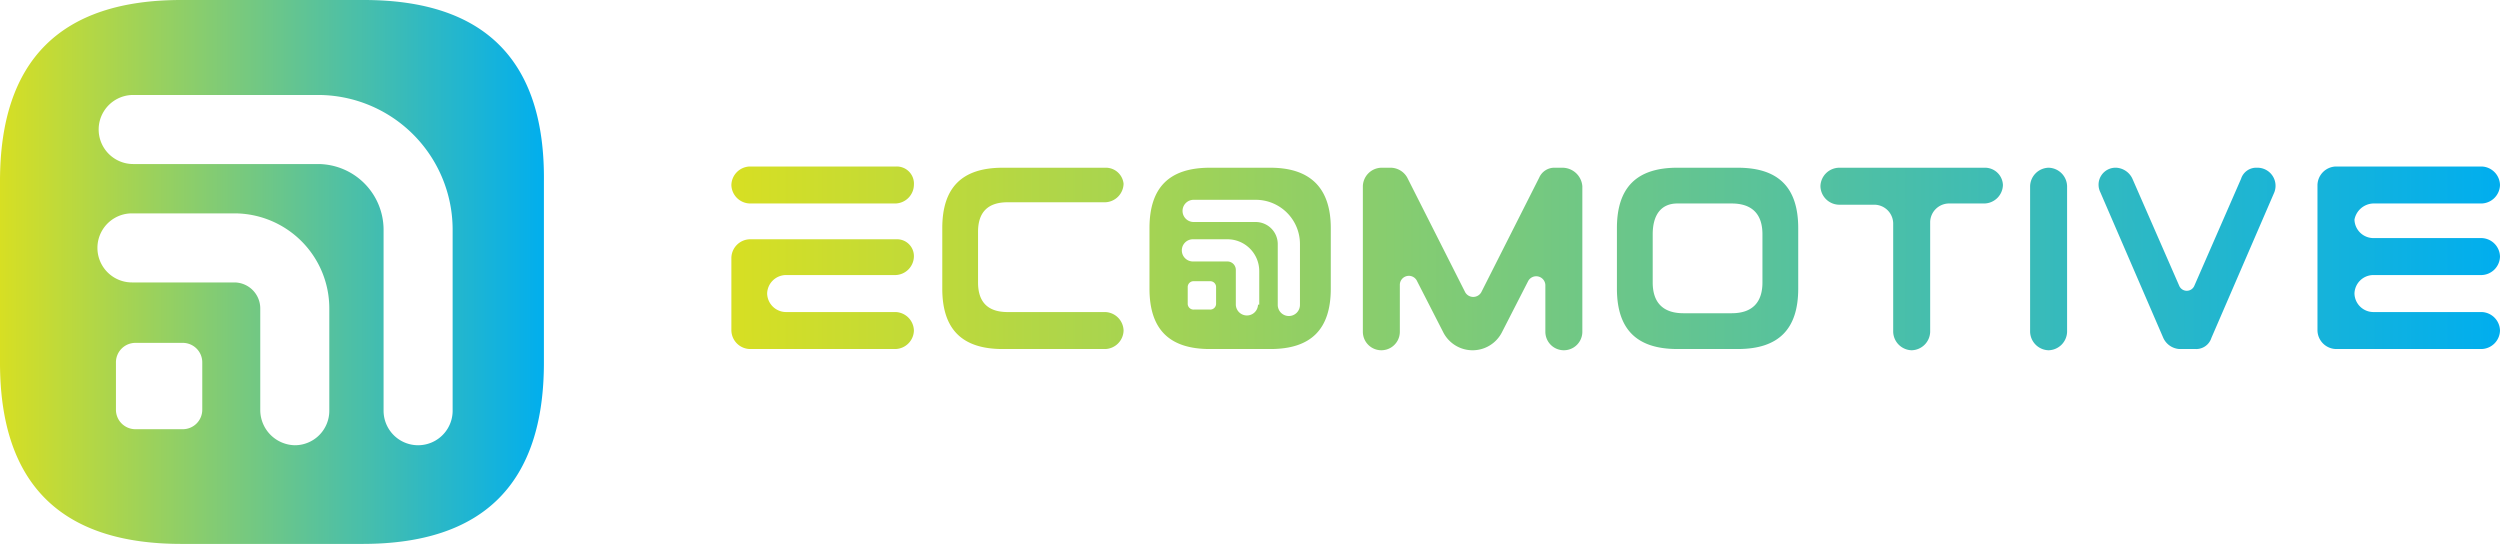 <svg xmlns="http://www.w3.org/2000/svg" xmlns:xlink="http://www.w3.org/1999/xlink" viewBox="748.828 677.133 365.017 79.414">
  <defs>
    <style>
      .cls-1 {
        fill: url(#linear-gradient);
      }

      .cls-2 {
        fill: url(#linear-gradient-2);
      }
    </style>
    <linearGradient id="linear-gradient" y1="0.501" x2="1.002" y2="0.501" gradientUnits="objectBoundingBox">
      <stop offset="0" stop-color="#d7df23"/>
      <stop offset="1" stop-color="#00aeef"/>
    </linearGradient>
    <linearGradient id="linear-gradient-2" x1="0.001" y1="0.497" x2="1" y2="0.497" xlink:href="#linear-gradient"/>
  </defs>
  <g id="Ecomotive_2" data-name="Ecomotive 2" transform="translate(748.828 677.133)">
    <path id="Path_9" data-name="Path 9" class="cls-1" d="M53.123,0H26.471Q0,0,0,26.471V52.943Q0,79.414,26.471,79.414H52.943q26.471,0,26.471-26.471V26.471C79.594,8.824,70.77,0,53.123,0ZM29.533,59.786a2.844,2.844,0,0,1-2.881,2.881H19.809a2.844,2.844,0,0,1-2.881-2.881V52.943a2.844,2.844,0,0,1,2.881-2.881h6.843a2.844,2.844,0,0,1,2.881,2.881Zm18.548.18a5.033,5.033,0,0,1-5.042,5.042A5.153,5.153,0,0,1,38,59.966V45.019a3.8,3.8,0,0,0-3.782-3.782H19.268a5.042,5.042,0,1,1,0-10.084H34.215A13.872,13.872,0,0,1,48.081,45.019Zm18.008,0a5.042,5.042,0,1,1-10.084,0V33.494A9.607,9.607,0,0,0,46.46,23.95H19.448a5.042,5.042,0,0,1,0-10.084H46.46A19.675,19.675,0,0,1,66.088,33.494V59.966Z"/>
    <path id="Path_10" data-name="Path 10" class="cls-2" d="M137.994,13.68H129.17c-5.943,0-8.824,2.881-8.824,8.824v8.824c0,5.943,2.881,8.824,8.824,8.824h8.824c5.943,0,8.824-2.881,8.824-8.824V22.5C146.818,16.561,143.756,13.68,137.994,13.68ZM130.07,33.489a.851.851,0,0,1-.9.9h-2.341a.851.851,0,0,1-.9-.9V31.148a.851.851,0,0,1,.9-.9h2.341a.851.851,0,0,1,.9.9Zm6.123.18a1.621,1.621,0,0,1-3.241,0V28.627a1.231,1.231,0,0,0-1.261-1.261h-5.042a1.621,1.621,0,0,1,0-3.241h5.042a4.649,4.649,0,0,1,4.682,4.682v4.862Zm6.123,0a1.621,1.621,0,1,1-3.241,0V24.845a3.228,3.228,0,0,0-3.241-3.241h-9a1.621,1.621,0,1,1,0-3.241h9a6.456,6.456,0,0,1,6.483,6.483v8.824ZM113.863,13.68H98.917c-5.943,0-8.824,2.881-8.824,8.824v8.824c0,5.943,2.881,8.824,8.824,8.824h14.946a2.77,2.77,0,0,0,2.7-2.7h0a2.77,2.77,0,0,0-2.7-2.7H99.637q-4.322,0-4.322-4.322V23.044q0-4.322,4.322-4.322h14.226a2.77,2.77,0,0,0,2.7-2.7h0A2.6,2.6,0,0,0,113.863,13.68Zm128.4,0H221.01a2.77,2.77,0,0,0-2.7,2.7h0a2.77,2.77,0,0,0,2.7,2.7h5.222a2.77,2.77,0,0,1,2.7,2.7V37.63a2.77,2.77,0,0,0,2.7,2.7h0a2.77,2.77,0,0,0,2.7-2.7V21.6a2.77,2.77,0,0,1,2.7-2.7h5.222a2.77,2.77,0,0,0,2.7-2.7h0A2.616,2.616,0,0,0,242.259,13.68Zm39.8,0h0a2.325,2.325,0,0,0-2.341,1.621l-6.843,15.667a1.2,1.2,0,0,1-2.161,0L263.868,15.3a2.775,2.775,0,0,0-2.341-1.621h0a2.482,2.482,0,0,0-2.341,3.6l9.184,21.249a2.775,2.775,0,0,0,2.341,1.621h2.341a2.325,2.325,0,0,0,2.341-1.621l9.184-21.249A2.638,2.638,0,0,0,282.056,13.68ZM298.983,18.9H314.83a2.769,2.769,0,0,0,2.7-2.7h0a2.769,2.769,0,0,0-2.7-2.7H293.581a2.77,2.77,0,0,0-2.7,2.7V37.45a2.77,2.77,0,0,0,2.7,2.7H314.83a2.769,2.769,0,0,0,2.7-2.7h0a2.769,2.769,0,0,0-2.7-2.7H298.983a2.77,2.77,0,0,1-2.7-2.7h0a2.77,2.77,0,0,1,2.7-2.7H314.83a2.769,2.769,0,0,0,2.7-2.7h0a2.769,2.769,0,0,0-2.7-2.7H298.983a2.77,2.77,0,0,1-2.7-2.7h0A2.9,2.9,0,0,1,298.983,18.9Zm-92.74-5.222h-8.824c-5.943,0-8.824,2.881-8.824,8.824v8.824c0,5.943,2.881,8.824,8.824,8.824h8.824c5.943,0,8.824-2.881,8.824-8.824V22.5C215.067,16.561,212.186,13.68,206.243,13.68Zm3.6,16.747c0,2.881-1.441,4.5-4.5,4.5H198.32c-2.881,0-4.5-1.441-4.5-4.5V23.4c0-2.881,1.261-4.5,3.6-4.5h7.923c2.881,0,4.5,1.441,4.5,4.5ZM180.672,13.68h-1.08a2.413,2.413,0,0,0-2.341,1.441l-8.464,16.747a1.352,1.352,0,0,1-2.341,0l-8.464-16.747a2.81,2.81,0,0,0-2.341-1.441H154.2a2.77,2.77,0,0,0-2.7,2.7V37.63a2.7,2.7,0,1,0,5.4,0V30.787a1.317,1.317,0,0,1,2.521-.54L163.2,37.63a4.808,4.808,0,0,0,8.644,0l3.782-7.383a1.337,1.337,0,0,1,2.521.54V37.63a2.7,2.7,0,1,0,5.4,0V16.381A2.924,2.924,0,0,0,180.672,13.68Zm70.951,0h0a2.77,2.77,0,0,0-2.7,2.7V37.63a2.77,2.77,0,0,0,2.7,2.7h0a2.77,2.77,0,0,0,2.7-2.7V16.381A2.765,2.765,0,0,0,251.623,13.68ZM83.43,24.125H62a2.77,2.77,0,0,0-2.7,2.7V37.45a2.77,2.77,0,0,0,2.7,2.7H83.25a2.77,2.77,0,0,0,2.7-2.7h0a2.77,2.77,0,0,0-2.7-2.7H67.223a2.77,2.77,0,0,1-2.7-2.7h0a2.77,2.77,0,0,1,2.7-2.7H83.25a2.77,2.77,0,0,0,2.7-2.7h0A2.458,2.458,0,0,0,83.43,24.125Zm0-10.625H62a2.77,2.77,0,0,0-2.7,2.7h0A2.77,2.77,0,0,0,62,18.9H83.25a2.77,2.77,0,0,0,2.7-2.7h0A2.506,2.506,0,0,0,83.43,13.5Z" transform="translate(47.486 10.81)"/>
  </g>
</svg>
